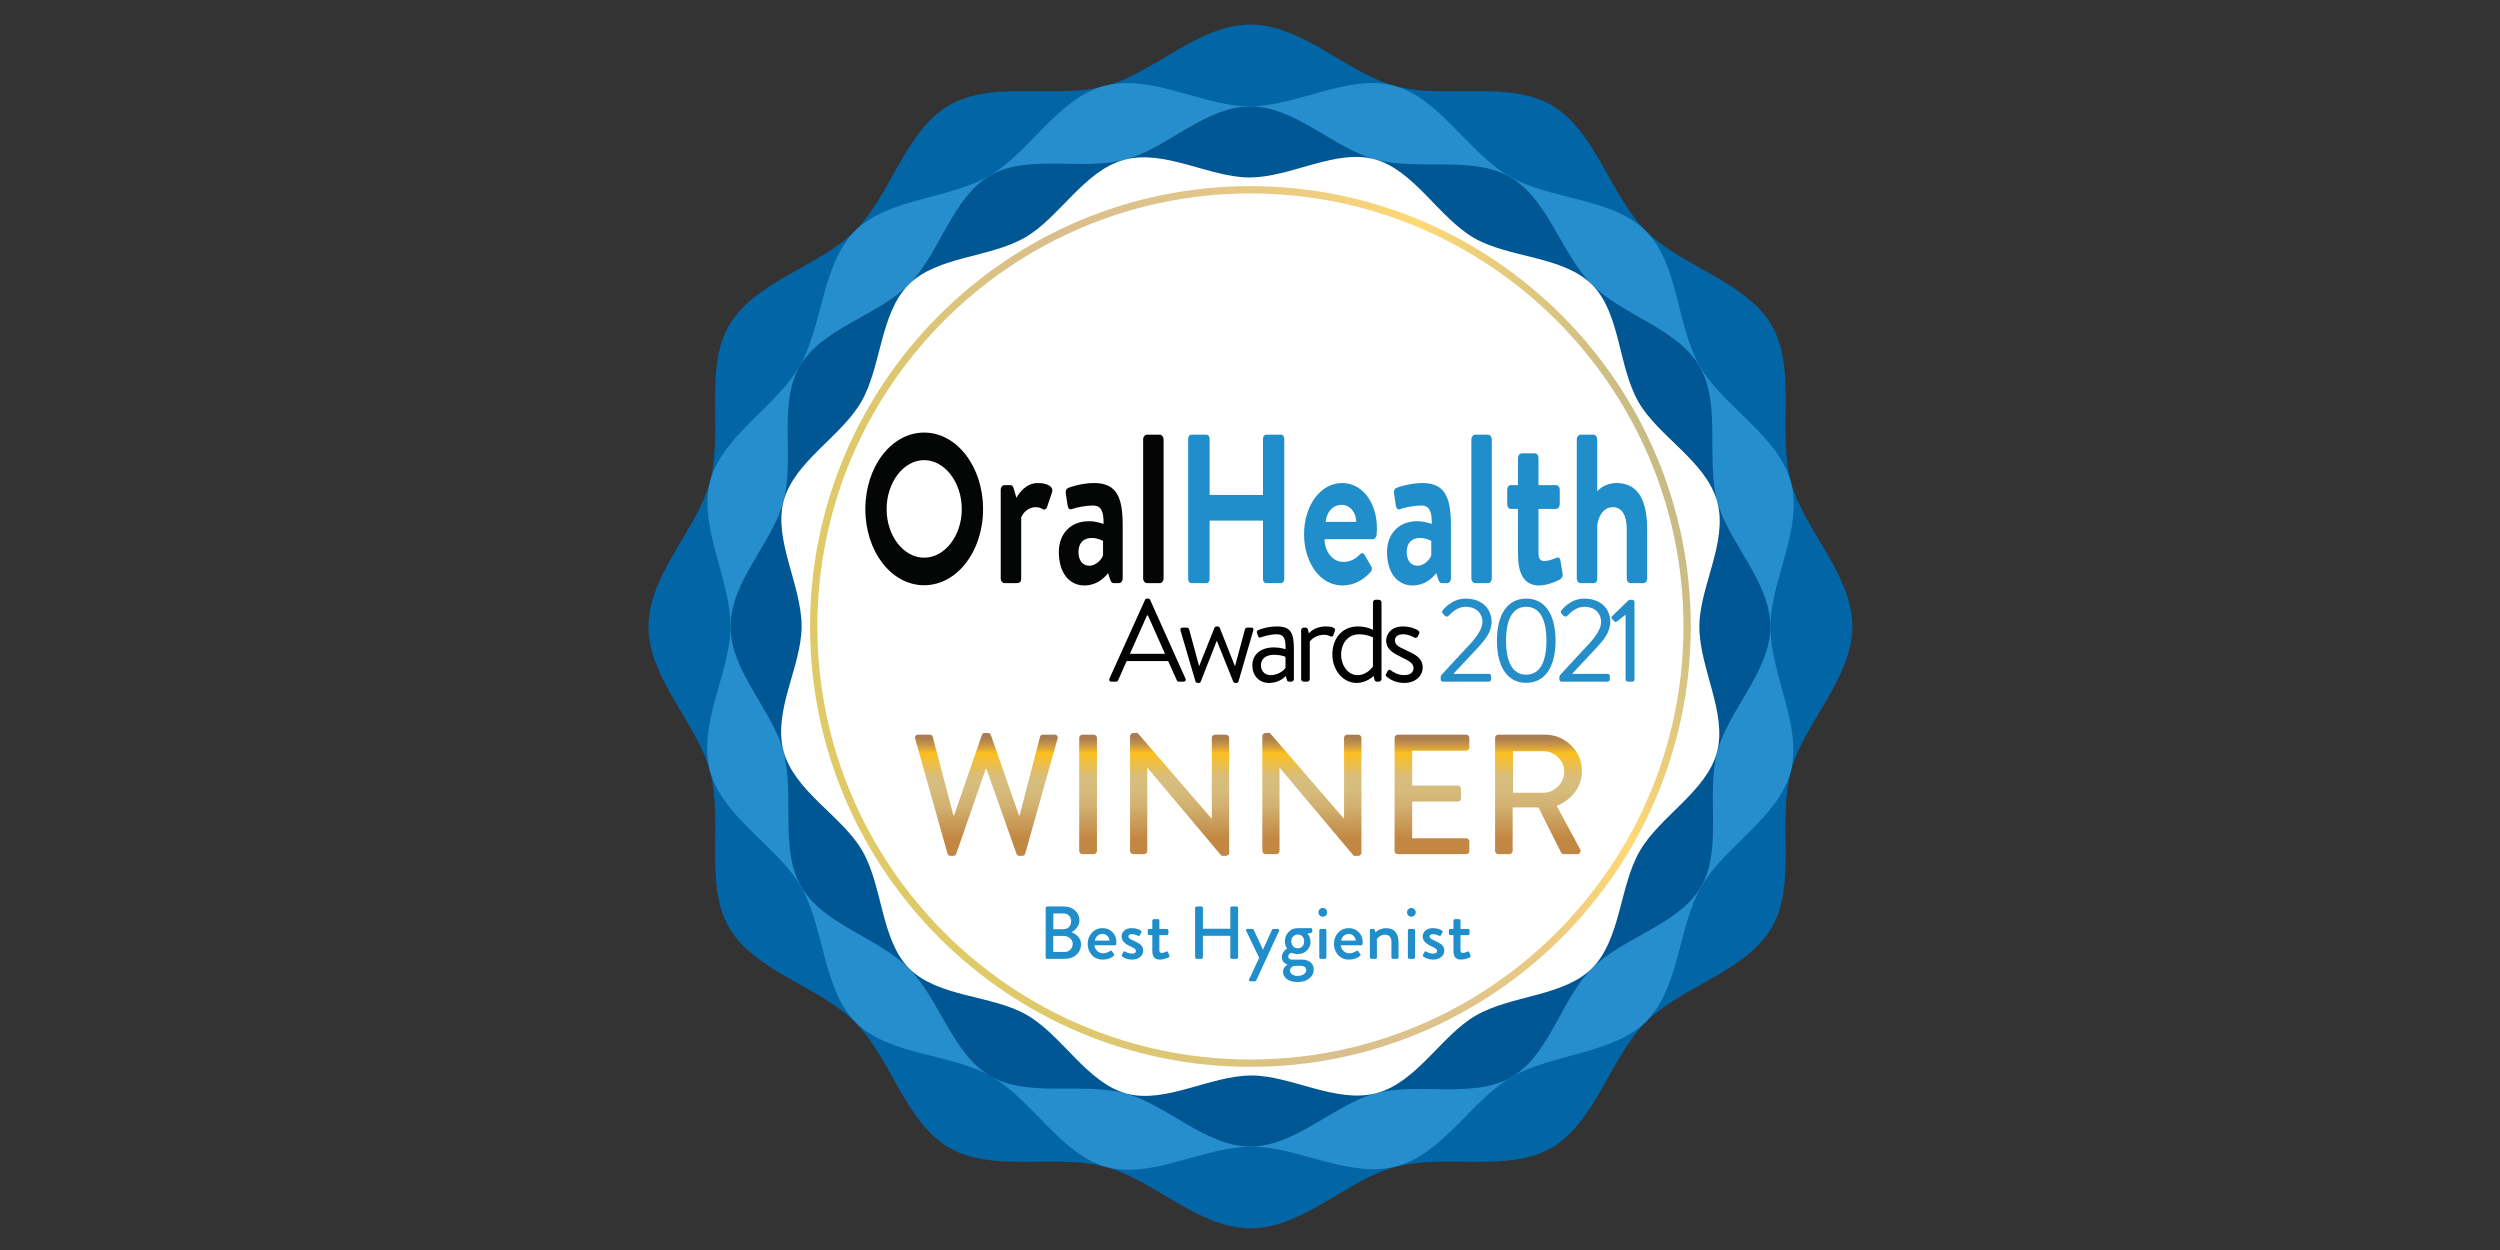 <?xml version="1.0" encoding="utf-8"?>
<!-- Generator: Adobe Illustrator 15.0.0, SVG Export Plug-In . SVG Version: 6.00 Build 0)  -->
<!DOCTYPE svg PUBLIC "-//W3C//DTD SVG 1.1//EN" "http://www.w3.org/Graphics/SVG/1.1/DTD/svg11.dtd">
<svg version="1.1" id="Layer_1" xmlns="http://www.w3.org/2000/svg" xmlns:xlink="http://www.w3.org/1999/xlink" x="0px" y="0px"
	 width="800px" height="400px" viewBox="0 0 800 400" enable-background="new 0 0 800 400" xml:space="preserve">
<rect x="0" y="0" width="800" height="400" fill="#333333" stroke="none"/>
<g>
	<g>
		<g>
			<path id="SVGID_1_" fill="#0265A6" d="M353.785,27.537c-6.714,1.8-14.202,1.719-21.657,1.654
				c-10.181-0.098-20.303-0.201-28.321,4.438c-14.095,8.159-18.797,28.828-30.245,40.272
				c-11.439,11.444-32.114,16.143-40.268,30.246c-8.04,13.897-1.852,34.104-6.104,49.978c-4.095,15.343-19.68,29.707-19.68,46.344
				c0,16.645,15.585,31.005,19.68,46.348c4.254,15.875-1.935,36.085,6.104,49.979c8.154,14.102,28.829,18.808,40.268,30.246
				c11.448,11.441,16.147,32.115,30.245,40.271c8.017,4.641,18.14,4.541,28.313,4.447c7.458-0.07,14.954-0.145,21.668,1.648
				c15.349,4.102,29.712,19.684,46.348,19.684c16.632,0,30.996-15.582,46.351-19.684c6.703-1.794,14.201-1.721,21.658-1.648
				c10.178,0.094,20.297,0.191,28.313-4.447c14.101-8.154,18.797-28.829,30.244-40.271c11.438-11.438,32.106-16.142,40.271-30.24
				c8.041-13.897,1.853-34.107,6.096-49.982c4.1-15.343,19.686-29.703,19.686-46.347c0-16.636-15.586-31.002-19.686-46.345
				c-4.243-15.874,1.94-36.081-6.096-49.978c-8.165-14.1-28.835-18.801-40.271-30.245c-11.447-11.444-16.146-32.114-30.244-40.272
				c-8.027-4.639-18.144-4.536-28.322-4.442c-7.456,0.069-14.946,0.147-21.649-1.65c-15.354-4.1-29.719-19.687-46.351-19.687
				C383.499,7.851,369.133,23.438,353.785,27.537"/>
		</g>
	</g>
</g>
<g>
	<g>
		<g>
			<path id="SVGID_3_" fill="#268ECD" d="M353.399,27.472c-14.927,3.995-24.036,21.434-36.802,28.799
				c-13.215,7.614-32.507,7.09-43.026,17.647c-10.669,10.706-10.206,30.221-17.698,43.239
				c-7.489,13.021-24.736,22.197-28.633,36.815c-3.844,14.412,6.455,31.082,6.498,46.353c0.045,14.77-10.588,31.404-6.557,46.346
				c4.039,14.939,21.646,24.107,29.045,36.908c7.66,13.232,7.018,33.051,17.603,43.604c10.738,10.703,30.425,9.785,43.466,17.314
				c13.042,7.534,22.271,25.043,36.899,28.994c8.338,2.248,17.411-0.311,26.536-2.863c6.66-1.858,13.338-3.721,19.784-3.721
				c14.768,0.006,31.43,10.309,46.35,6.322c14.932-3.991,24.031-21.193,36.807-28.557c13.209-7.619,32.632-7.299,43.146-17.857
				c10.676-10.712,10.082-30.012,17.575-43.029c7.488-13.021,24.736-22.201,28.641-36.816c3.837-14.416-6.468-31.076-6.509-46.354
				c-0.043-14.764,10.593-31.409,6.562-46.349c-4.042-14.936-21.646-24.103-29.05-36.901c-7.66-13.235-6.772-32.872-17.354-43.427
				c-10.742-10.707-30.664-9.969-43.711-17.5c-13.044-7.53-22.271-25.051-36.896-29c-14.422-3.885-31.056,6.597-46.319,6.597
				c-12.42-0.004-26.181-7.464-39.123-7.464C358.187,26.57,355.769,26.835,353.399,27.472"/>
		</g>
	</g>
</g>
<g>
	<g>
		<g>
			<path id="SVGID_5_" fill="#015794" d="M360.077,51.063c-5.818,1.558-12.317,1.45-18.782,1.347
				c-8.77-0.135-17.491-0.281-24.401,3.717c-12.179,7.051-16.234,25.113-26.125,34.999c-9.886,9.886-27.851,13.942-34.901,26.125
				c-6.944,12.006-1.493,29.469-5.156,43.188c-3.544,13.247-16.94,25.665-16.94,40.033c0,14.37,13.398,26.786,16.94,40.041
				c3.663,13.717-1.304,31.18,5.647,43.183c7.045,12.188,24.524,16.239,34.41,26.129c9.891,9.889,14.031,27.522,26.215,34.565
				c6.941,4.022,15.688,4.01,24.489,3.981c6.4-0.015,12.827-0.027,18.604,1.512c13.261,3.546,25.669,17.009,40.039,17.009
				c14.381,0,26.787-13.464,40.045-17.009c5.813-1.553,12.347-1.461,18.854-1.375c8.848,0.123,17.652,0.24,24.571-3.76
				c12.176-7.045,15.998-25.041,25.887-34.926c9.883-9.887,27.84-13.943,34.891-26.129c6.943-12.003,1.51-29.468,5.173-43.186
				c3.54-13.25,16.959-25.668,16.959-40.041c0-14.368-13.419-26.785-16.959-40.033c-3.663-13.718,1.297-31.134-5.651-43.139
				c-7.046-12.18-24.526-16.288-34.41-26.172c-9.891-9.886-14.082-27.423-26.26-34.472c-12.008-6.952-29.336-1.925-43.054-5.59
				c-13.258-3.549-25.664-17.006-40.045-17.006C385.746,34.055,373.338,47.513,360.077,51.063"/>
		</g>
	</g>
</g>
<path fill="#FFFFFF" d="M250.736,240.357c-3.488-12.898,5.813-27.266,5.777-40.008c-0.043-13.191-9.07-27.581-5.75-40.016
	c3.365-12.625,18.389-20.548,24.856-31.787c6.464-11.242,5.966-28.242,15.173-37.487c9.083-9.114,25.837-8.496,37.241-15.074
	c11.028-6.355,18.889-21.411,31.773-24.857c12.883-3.448,27.271,5.659,40.015,5.663c13.181,0,27.543-9.195,39.989-5.836
	c12.63,3.408,20.601,18.68,31.854,25.181c11.261,6.502,28.511,5.705,37.771,14.95c9.146,9.112,8.332,26.219,14.943,37.652
	c6.391,11.042,21.661,18.959,25.146,31.854c3.482,12.899-5.77,27.265-5.729,40.009c0.038,13.186,8.955,27.637,5.638,40.074
	c-3.36,12.623-18.281,20.484-24.744,31.73c-6.471,11.236-6.012,28.168-15.225,37.413c-9.08,9.113-25.791,8.567-37.194,15.149
	c-11.023,6.354-18.892,21.39-31.769,24.834c-12.89,3.441-27.278-5.637-40.017-5.643c-13.188,0-27.542,9.146-39.987,5.791
	c-12.632-3.406-20.602-18.635-31.861-25.138c-11.256-6.497-28.373-5.604-37.643-14.853c-9.14-9.111-8.459-26.315-15.075-37.746
	C269.535,261.162,254.218,253.254,250.736,240.357"/>
<g>
	<path fill="#040505" d="M295.72,138.421c10.479,0,18.861,10.924,18.861,24.498c0,13.569-8.384,24.359-18.861,24.359
		c-10.479,0-18.813-10.79-18.813-24.359C276.907,149.345,285.24,138.421,295.72,138.421z M295.72,178.458
		c6.602,0,12.049-6.99,12.049-15.54c0-8.551-5.447-15.676-12.049-15.676c-6.603,0-12.002,7.125-12.002,15.676
		C283.718,171.465,289.117,178.458,295.72,178.458z"/>
	<path fill="#040505" d="M320.231,156.743c0-0.884,0.574-1.495,1.152-1.495h1.938c0.578,0,0.837,0.342,1.047,1.02l0.892,3.053
		c0.838-1.56,3.09-4.75,6.813-4.75c2.879,0,5.238,1.021,4.556,3.055l-1.572,4.616c-0.26,0.743-0.837,1.018-1.413,0.678
		c-0.574-0.341-1.152-0.613-2.252-0.613c-2.62,0-4.191,2.174-4.612,3.259v19.542c0,1.151-0.576,1.493-1.362,1.493h-4.033
		c-0.578,0-1.153-0.679-1.153-1.493L320.231,156.743L320.231,156.743z"/>
	<path fill="#040505" d="M348.467,166.786c2.464,0,4.663,0.881,4.663,0.881c0.105-4.005-0.786-5.902-3.354-5.902
		c-2.199,0-5.399,0.611-6.813,1.154c-0.786,0.339-1.256-0.41-1.361-1.357l-0.526-3.529c-0.208-1.154,0.263-1.699,0.786-1.903
		c0.525-0.271,4.35-1.561,8.28-1.561c7.546,0,9.116,5.091,9.116,13.639v16.899c0,0.814-0.524,1.493-1.151,1.493h-1.783
		c-0.418,0-0.732-0.203-1.048-1.085l-0.682-2.104c-1.413,1.764-3.825,3.938-7.598,3.938c-4.821,0-8.173-4.004-8.173-10.721
		C338.825,171.063,342.336,166.786,348.467,166.786z M348.622,181.035c2.148,0,4.036-2.172,4.349-3.325v-4.615
		c0,0-1.623-0.95-3.563-0.95c-2.776,0-4.295,1.699-4.295,4.48C345.112,179.271,346.372,181.035,348.622,181.035z"/>
	<path fill="#040505" d="M365.804,140.592c0-0.745,0.575-1.493,1.152-1.493h4.244c0.575,0,1.15,0.747,1.15,1.493v44.514
		c0,0.814-0.575,1.493-1.15,1.493h-4.244c-0.577,0-1.152-0.678-1.152-1.493V140.592z"/>
	<path fill="#208ECA" d="M380.209,140.389c0-0.678,0.47-1.29,0.994-1.29h4.875c0.576,0,0.997,0.611,0.997,1.29v17.984h17.082
		v-17.984c0-0.678,0.42-1.29,0.996-1.29h4.818c0.525,0,0.996,0.611,0.996,1.29v44.921c0,0.679-0.471,1.289-0.996,1.289h-4.82
		c-0.576,0-0.996-0.61-0.996-1.289v-18.728h-17.083v18.728c0,0.679-0.422,1.289-0.996,1.289h-4.875c-0.524,0-0.994-0.61-0.994-1.289
		v-44.921H380.209z"/>
	<path fill="#208ECA" d="M429.508,154.57c6.288,0,11.107,6.04,11.107,14.522c0,0.476-0.049,1.561-0.104,2.036
		c-0.051,0.814-0.631,1.423-1.152,1.423h-15.511c0.052,3.869,2.515,7.26,6.026,7.26c2.408,0,4.084-1.152,5.188-2.306
		c0.576-0.612,1.204-0.678,1.572,0l2.042,3.529c0.423,0.612,0.474,1.356-0.104,2.034c-2.096,2.308-5.082,4.277-9.012,4.277
		c-7.232,0-12.264-7.465-12.264-16.422C417.297,162.103,422.326,154.57,429.508,154.57z M434.013,166.987
		c-0.104-3.054-1.993-5.426-4.663-5.426c-2.936,0-4.822,2.304-5.136,5.426H434.013z"/>
	<path fill="#208ECA" d="M453.496,166.786c2.467,0,4.664,0.881,4.664,0.881c0.104-4.005-0.785-5.902-3.354-5.902
		c-2.199,0-5.4,0.611-6.813,1.154c-0.786,0.339-1.258-0.41-1.361-1.357l-0.527-3.529c-0.207-1.154,0.264-1.699,0.789-1.903
		c0.523-0.271,4.348-1.561,8.275-1.561c7.55,0,9.119,5.091,9.119,13.639v16.899c0,0.814-0.527,1.493-1.153,1.493h-1.782
		c-0.421,0-0.732-0.203-1.048-1.085l-0.681-2.104c-1.415,1.764-3.827,3.938-7.6,3.938c-4.822,0-8.175-4.004-8.175-10.721
		C443.855,171.063,447.367,166.786,453.496,166.786z M453.656,181.035c2.146,0,4.037-2.172,4.35-3.325v-4.615
		c0,0-1.626-0.95-3.563-0.95c-2.778,0-4.302,1.699-4.302,4.48C450.143,179.271,451.404,181.035,453.656,181.035z"/>
	<path fill="#208ECA" d="M470.838,140.592c0-0.745,0.574-1.493,1.152-1.493h4.24c0.577,0,1.152,0.747,1.152,1.493v44.514
		c0,0.814-0.575,1.493-1.152,1.493h-4.24c-0.578,0-1.152-0.678-1.152-1.493V140.592z"/>
	<path fill="#208ECA" d="M485.764,162.851h-2.355c-0.629,0-1.104-0.746-1.104-1.494v-4.613c0-0.884,0.477-1.495,1.104-1.495h2.355
		v-8.685c0-0.814,0.576-1.492,1.154-1.492h4.297c0.628,0,1.1,0.678,1.1,1.492v8.685h5.66c0.631,0,1.151,0.611,1.151,1.495v4.613
		c0,0.746-0.522,1.494-1.151,1.494h-5.66v14.114c0,2.103,0.785,2.58,1.991,2.58c1.054,0,3.04-0.746,3.669-1.02
		c0.682-0.339,1.256,0.068,1.361,0.817l0.681,4.14c0.158,0.813-0.104,1.422-0.681,1.832c-0.836,0.61-4.295,2.035-6.813,2.035
		c-5.398,0-6.762-4.683-6.762-10.11L485.764,162.851L485.764,162.851z"/>
	<path fill="#208ECA" d="M504.569,140.592c0-0.745,0.575-1.493,1.153-1.493h4.244c0.628,0,1.149,0.747,1.149,1.493v16.625
		c1.209-1.359,3.301-2.649,6.184-2.649c7.704,0,9.799,6.922,9.799,14.792v15.744c0,0.814-0.572,1.493-1.147,1.493h-4.244
		c-0.631,0-1.154-0.679-1.154-1.493v-15.807c0-4.342-1.519-6.991-4.401-6.991c-2.827,0-4.403,2.307-5.029,5.498v17.304
		c0,0.882-0.313,1.493-1.256,1.493h-4.142c-0.577,0-1.152-0.679-1.152-1.493L504.569,140.592L504.569,140.592z"/>
</g>
<g>
	<path fill="#010101" d="M355.017,217.166l11.384-25.201c0.111-0.225,0.299-0.412,0.637-0.412h0.375
		c0.337,0,0.522,0.188,0.636,0.412l11.308,25.201c0.225,0.484-0.075,0.973-0.636,0.973h-1.498c-0.337,0-0.563-0.225-0.637-0.411
		l-2.77-6.177h-13.294l-2.732,6.177c-0.074,0.188-0.299,0.411-0.636,0.411h-1.497C355.092,218.137,354.793,217.65,355.017,217.166z
		 M372.802,209.224c-1.835-4.08-3.632-8.197-5.466-12.28h-0.299l-5.467,12.28H372.802z"/>
	<path fill="#010101" d="M389.344,205.106l-5.093,12.987c-0.074,0.229-0.3,0.451-0.71,0.451h-0.226
		c-0.411,0-0.638-0.188-0.748-0.451l-4.794-16.285c-0.149-0.563,0-0.973,0.674-0.973h1.271c0.413,0,0.712,0.187,0.786,0.485
		l3.186,11.757h0.073l4.868-12.205c0.075-0.226,0.337-0.414,0.748-0.414h0.227c0.336,0,0.636,0.188,0.711,0.414l4.831,12.242h0.073
		l3.186-11.793c0.074-0.3,0.373-0.486,0.711-0.486h1.311c0.6,0,0.785,0.41,0.6,0.973l-4.719,16.285
		c-0.075,0.265-0.375,0.451-0.711,0.451h-0.227c-0.372,0-0.636-0.225-0.747-0.451l-5.206-12.987H389.344z"/>
	<path fill="#010101" d="M407.681,207.168c1.839,0,3.709,0.561,3.709,0.561c0.036-3.184-0.375-4.754-2.847-4.754
		c-2.358,0-4.342,0.746-5.131,1.01c-0.448,0.188-0.672-0.037-0.822-0.449l-0.375-1.013c-0.148-0.521,0.111-0.747,0.525-0.935
		c0.856-0.375,3.105-1.125,5.953-1.125c4.418,0,5.354,2.175,5.354,7.265v9.588c0,0.447-0.376,0.822-0.825,0.822h-0.71
		c-0.449,0-0.6-0.263-0.713-0.636l-0.336-1.16c-0.896,0.896-2.696,2.205-5.354,2.205c-3.035,0-5.354-2.172-5.354-5.651
		C400.755,209.599,403.225,207.168,407.681,207.168z M406.597,216.041c2.136,0,4.005-1.199,4.757-2.32v-3.521
		c-0.563-0.298-1.951-0.673-3.673-0.673c-2.396,0-4.19,1.16-4.19,3.37C403.488,214.653,404.688,216.041,406.597,216.041z"/>
	<path fill="#010101" d="M416.361,201.662c0-0.412,0.375-0.824,0.824-0.824h0.6c0.336,0,0.635,0.188,0.75,0.6l0.297,1.234
		c0,0,1.723-2.209,5.316-2.209c1.313,0,3.444,0.188,3.031,1.387l-0.484,1.348c-0.188,0.563-0.601,0.6-1.017,0.411
		c-0.411-0.188-1.046-0.485-1.869-0.485c-3.329,0-4.679,2.209-4.679,2.209v11.979c0,0.449-0.41,0.822-0.824,0.822h-1.121
		c-0.449,0-0.824-0.373-0.824-0.822V201.662L416.361,201.662z"/>
	<path fill="#010101" d="M434.554,200.461c2.851,0,4.795,1.084,4.795,1.084v-8.797c0-0.413,0.372-0.824,0.825-0.824h1.048
		c0.45,0,0.861,0.411,0.861,0.824v24.563c0,0.447-0.411,0.82-0.861,0.82h-0.674c-0.374,0-0.599-0.299-0.749-0.713l-0.225-1.121
		c0,0-2.207,2.246-5.467,2.246c-4.383,0-7.752-4.158-7.752-9.102C426.357,204.395,429.355,200.461,434.554,200.461z
		 M434.443,216.041c3.106,0,4.904-2.772,4.904-2.772v-9.321c0,0-2.021-0.973-4.42-0.973c-3.706,0-5.768,3.07-5.768,6.514
		C429.166,212.855,431.3,216.041,434.443,216.041z"/>
	<path fill="#010101" d="M443.648,216.451c-0.188-0.188-0.265-0.449-0.111-0.748l0.521-0.975c0.228-0.411,0.523-0.563,1.015-0.225
		c0.599,0.447,2.095,1.533,4.306,1.533c1.76,0,2.957-0.824,2.957-2.172c0-1.646-1.347-2.318-3.854-3.557
		c-2.285-1.124-4.906-2.361-4.906-5.318c0-1.801,1.349-4.531,5.354-4.531c2.245,0,4.121,0.75,4.942,1.349
		c0.375,0.3,0.449,0.675,0.188,1.164l-0.374,0.708c-0.261,0.488-0.825,0.525-1.196,0.302c-0.748-0.45-1.951-1.01-3.56-1.01
		c-1.909,0-2.545,1.083-2.545,1.907c0,1.533,1.197,2.096,3.296,3.07c2.995,1.387,5.579,2.51,5.579,5.652
		c0,2.736-2.356,4.941-5.879,4.941C446.492,218.549,444.546,217.273,443.648,216.451z"/>
	<path fill="#258DC8" d="M465.134,215.629h11.271c0.412,0,0.75,0.334,0.75,0.748v1.012c0,0.412-0.338,0.746-0.75,0.746h-14.642
		c-0.448,0-0.749-0.334-0.749-0.746v-0.523c0-0.412,0-0.6,0.486-1.125c2.994-3.217,5.953-6.516,8.986-9.697
		c2.623-2.885,3.893-5.166,3.893-7c0-2.209-1.42-4.869-5.428-4.869c-2.356,0-4.271,1.647-5.469,2.922
		c-0.298,0.299-0.711,0.299-1.048,0l-0.749-0.749c-0.225-0.262-0.3-0.711-0.035-1.011c0,0,2.731-3.783,7.301-3.783
		c5.543,0,8.349,3.484,8.349,7.416c0,3.408-2.17,5.916-4.829,8.762l-7.338,7.825L465.134,215.629L465.134,215.629z"/>
	<path fill="#258DC8" d="M479.018,205.033c0-8.465,3.408-13.483,9.359-13.483c5.992,0,9.4,5.018,9.4,13.483
		c0,8.426-3.408,13.479-9.4,13.479C482.424,218.512,479.018,213.459,479.018,205.033z M494.855,205.033
		c0-7.005-2.207-10.86-6.479-10.86c-4.232,0-6.438,3.854-6.438,10.86c0,7.036,2.204,10.858,6.438,10.858
		C492.646,215.889,494.855,212.069,494.855,205.033z"/>
	<path fill="#258DC8" d="M503.121,215.629h11.271c0.41,0,0.746,0.334,0.746,0.748v1.012c0,0.412-0.336,0.746-0.746,0.746H499.75
		c-0.45,0-0.749-0.334-0.749-0.746v-0.523c0-0.412,0-0.6,0.486-1.125c2.993-3.217,5.952-6.516,8.982-9.697
		c2.623-2.885,3.896-5.166,3.896-7c0-2.209-1.424-4.869-5.432-4.869c-2.356,0-4.269,1.647-5.465,2.922
		c-0.302,0.299-0.713,0.299-1.051,0l-0.747-0.749c-0.226-0.262-0.299-0.711-0.039-1.011c0,0,2.732-3.783,7.302-3.783
		c5.541,0,8.351,3.484,8.351,7.416c0,3.408-2.172,5.916-4.826,8.762l-7.341,7.825L503.121,215.629L503.121,215.629z"/>
	<path fill="#258DC8" d="M520.151,196.717l-2.73,2.136c-0.299,0.225-0.599,0.262-0.861-0.038l-0.747-0.823
		c-0.266-0.3-0.112-0.637,0.073-0.823l5.131-4.981c0.188-0.187,0.374-0.262,0.638-0.262h0.674c0.374,0,0.71,0.337,0.71,0.711v24.749
		c0,0.412-0.336,0.75-0.71,0.75h-1.388c-0.408,0-0.745-0.338-0.745-0.75v-20.667h-0.041L520.151,196.717L520.151,196.717z"/>
</g>
<linearGradient id="SVGID_2_" gradientUnits="userSpaceOnUse" x1="285.138" y1="-283.303" x2="554.195" y2="-190.849" gradientTransform="matrix(1 0 0 -1 0.12 -43.355)">
	<stop  offset="0" style="stop-color:#DFCA67"/>
	<stop  offset="0.1" style="stop-color:#DEC86C"/>
	<stop  offset="0.238" style="stop-color:#DCC47C"/>
	<stop  offset="0.358" style="stop-color:#DABF8E"/>
	<stop  offset="0.478" style="stop-color:#DDC28B"/>
	<stop  offset="0.605" style="stop-color:#E9C984"/>
	<stop  offset="0.735" style="stop-color:#FBD677"/>
	<stop  offset="0.751" style="stop-color:#FFD975"/>
	<stop  offset="0.994" style="stop-color:#B0AD8D"/>
</linearGradient>
<path fill="url(#SVGID_2_)" d="M400.13,341.389c-77.701,0-140.913-63.213-140.913-140.915c0-77.701,63.212-140.913,140.913-140.913
	c77.705,0,140.92,63.212,140.92,140.913C541.05,278.176,477.835,341.389,400.13,341.389z M400.13,61.898
	c-76.41,0-138.574,62.164-138.574,138.574S323.72,339.047,400.13,339.047c76.412,0,138.581-62.164,138.581-138.574
	S476.542,61.898,400.13,61.898z"/>
<g>
	<g>
		<path fill="#208ECA" d="M334.619,306.377v-15.854c0-0.128,0.044-0.237,0.131-0.325c0.085-0.087,0.193-0.13,0.322-0.13h5.363
			c1.438,0,2.628,0.423,3.567,1.269c0.944,0.847,1.413,1.9,1.413,3.162c0,0.846-0.246,1.596-0.741,2.248
			c-0.496,0.654-1.078,1.174-1.75,1.559c0.814,0.339,1.517,0.824,2.108,1.463c0.592,0.641,0.887,1.451,0.887,2.443
			c0,1.338-0.492,2.443-1.475,3.313c-0.98,0.873-2.23,1.307-3.746,1.307h-5.629c-0.129,0-0.236-0.045-0.323-0.131
			C334.661,306.609,334.619,306.506,334.619,306.377z M337.035,304.629h3.64c0.734,0,1.352-0.252,1.847-0.754
			c0.492-0.504,0.74-1.121,0.74-1.855c0-0.717-0.292-1.314-0.875-1.796c-0.583-0.479-1.271-0.718-2.069-0.718h-3.283V304.629
			L337.035,304.629z M337.061,297.344h3.232c0.751,0,1.35-0.241,1.797-0.729c0.447-0.486,0.671-1.099,0.671-1.83
			c0-0.736-0.225-1.33-0.671-1.785c-0.447-0.457-1.045-0.686-1.797-0.686h-3.232V297.344z"/>
		<path fill="#208ECA" d="M348.053,302.041c0-1.39,0.448-2.576,1.341-3.56c0.895-0.979,2.046-1.474,3.448-1.474
			c1.244,0,2.291,0.423,3.137,1.261c0.845,0.839,1.269,1.897,1.269,3.173c0,0.206-0.016,0.424-0.049,0.646
			c-0.033,0.271-0.174,0.406-0.434,0.406h-6.512c0.032,0.672,0.31,1.266,0.837,1.785c0.529,0.52,1.167,0.776,1.916,0.776
			c0.703,0,1.413-0.229,2.131-0.694c0.303-0.174,0.52-0.183,0.646-0.021l0.671,0.91c0.191,0.226,0.175,0.434-0.049,0.623
			c-0.927,0.797-2.107,1.197-3.544,1.197c-1.42,0-2.578-0.486-3.472-1.462C348.501,304.637,348.053,303.445,348.053,302.041z
			 M350.376,300.987h4.646c-0.031-0.575-0.264-1.071-0.693-1.495c-0.432-0.427-0.934-0.637-1.509-0.637
			c-0.639,0-1.186,0.204-1.64,0.611C350.722,299.871,350.456,300.379,350.376,300.987z"/>
		<path fill="#208ECA" d="M359.115,306.09c-0.191-0.131-0.238-0.297-0.143-0.506l0.502-0.936c0.129-0.24,0.328-0.279,0.6-0.117
			c0.703,0.414,1.445,0.62,2.227,0.62c0.782,0,1.172-0.271,1.172-0.813c0-0.301-0.132-0.559-0.395-0.769
			c-0.263-0.204-0.748-0.47-1.449-0.79c-1.819-0.797-2.729-1.846-2.729-3.137c0-0.688,0.278-1.296,0.837-1.829
			c0.56-0.537,1.371-0.806,2.441-0.806c1.118,0,2.061,0.246,2.826,0.74c0.288,0.191,0.352,0.424,0.192,0.696l-0.434,0.815
			c-0.143,0.252-0.351,0.313-0.621,0.188c-0.703-0.336-1.356-0.503-1.964-0.503c-0.717,0-1.076,0.24-1.076,0.722
			c0,0.287,0.115,0.512,0.347,0.681c0.23,0.167,0.627,0.375,1.184,0.612c1.071,0.461,1.869,0.926,2.396,1.389
			c0.526,0.462,0.791,1.102,0.791,1.915c0,0.767-0.333,1.425-0.994,1.976c-0.663,0.551-1.515,0.829-2.551,0.829
			C360.986,307.07,359.93,306.742,359.115,306.09z"/>
		<path fill="#208ECA" d="M368.742,304.221v-4.979h-1.006c-0.128,0-0.235-0.047-0.322-0.134c-0.089-0.088-0.131-0.196-0.131-0.325
			v-1.072c0-0.305,0.15-0.457,0.453-0.457h1.006v-2.66c0-0.107,0.044-0.213,0.132-0.311c0.085-0.096,0.194-0.146,0.322-0.146
			l1.363-0.02c0.113,0,0.211,0.045,0.3,0.131c0.089,0.09,0.134,0.197,0.134,0.323v2.685h2.441c0.306,0,0.457,0.15,0.457,0.451v1.078
			c0,0.129-0.044,0.233-0.134,0.32c-0.089,0.092-0.193,0.135-0.323,0.135h-2.441v4.74c0,0.385,0.063,0.641,0.191,0.768
			c0.13,0.131,0.321,0.191,0.575,0.191c0.398,0,0.884-0.145,1.462-0.432c0.254-0.109,0.44-0.039,0.55,0.218l0.431,1.05
			c0.11,0.258,0.04,0.448-0.215,0.576c-0.209,0.129-0.604,0.277-1.188,0.451c-0.584,0.18-1.12,0.266-1.616,0.266
			c-0.893,0-1.522-0.24-1.893-0.729C368.927,305.854,368.742,305.145,368.742,304.221z"/>
		<path fill="#208ECA" d="M382.441,306.377v-15.854c0-0.114,0.045-0.215,0.131-0.313c0.09-0.096,0.194-0.144,0.322-0.144h1.581
			c0.129,0,0.236,0.043,0.323,0.13c0.087,0.088,0.131,0.197,0.131,0.325v6.681h8.767v-6.681c0-0.128,0.045-0.237,0.131-0.325
			c0.086-0.087,0.193-0.13,0.322-0.13h1.582c0.128,0,0.235,0.048,0.321,0.144c0.089,0.099,0.131,0.197,0.131,0.313v15.854
			c0,0.109-0.045,0.215-0.131,0.313c-0.086,0.096-0.193,0.145-0.321,0.145h-1.582c-0.129,0-0.236-0.045-0.322-0.131
			s-0.131-0.195-0.131-0.324v-6.922h-8.767v6.922c0,0.129-0.044,0.238-0.131,0.324s-0.194,0.131-0.323,0.131h-1.581
			c-0.128,0-0.235-0.049-0.322-0.145C382.486,306.592,382.441,306.486,382.441,306.377z"/>
		<path fill="#208ECA" d="M402.941,306.496l-4.168-8.621c-0.078-0.16-0.076-0.306,0.012-0.436c0.089-0.123,0.222-0.189,0.396-0.189
			h1.58c0.19,0,0.328,0.09,0.407,0.265l2.969,6.368h0.025l2.877-6.368c0.076-0.179,0.244-0.265,0.502-0.265h1.361
			c0.19,0,0.33,0.063,0.405,0.189c0.082,0.13,0.082,0.273,0,0.436l-7.325,15.854c-0.099,0.191-0.232,0.288-0.408,0.288h-1.438
			c-0.175,0-0.309-0.067-0.396-0.206c-0.088-0.137-0.092-0.283-0.01-0.439L402.941,306.496z"/>
		<path fill="#208ECA" d="M410.195,306.256c0-0.35,0.061-0.684,0.179-0.992c0.122-0.313,0.266-0.566,0.435-0.77
			c0.17-0.203,0.334-0.375,0.492-0.523c0.159-0.153,0.294-0.271,0.408-0.35l0.191-0.096c-0.498-0.59-0.744-1.363-0.744-2.322
			c0-1.148,0.388-2.138,1.164-2.957c0.771-0.824,1.76-1.232,2.957-1.232h4.19c0.301,0,0.455,0.154,0.455,0.455v0.599
			c0,0.242-0.092,0.377-0.265,0.407l-1.317,0.355c0.08,0.063,0.177,0.153,0.288,0.266c0.113,0.113,0.265,0.393,0.457,0.838
			c0.191,0.445,0.288,0.936,0.288,1.462c0,1.054-0.38,1.968-1.138,2.743c-0.761,0.771-1.736,1.16-2.936,1.16
			c-0.352,0-0.686-0.03-1.005-0.096c-0.319-0.063-0.571-0.127-0.754-0.191c-0.183-0.063-0.292-0.096-0.322-0.096
			c-0.146,0-0.345,0.112-0.601,0.334c-0.254,0.226-0.383,0.504-0.383,0.84c0,0.285,0.104,0.521,0.313,0.703
			c0.205,0.184,0.484,0.277,0.838,0.277h3.256c1.084,0,1.984,0.284,2.693,0.85c0.712,0.565,1.068,1.354,1.068,2.359
			c0,1.102-0.47,2.036-1.403,2.813c-0.933,0.773-2.165,1.162-3.7,1.162c-1.564,0-2.745-0.328-3.544-0.98
			c-0.797-0.652-1.198-1.422-1.198-2.299c0-0.945,0.471-1.695,1.414-2.252v-0.073c-0.398-0.108-0.795-0.36-1.186-0.754
			C410.391,307.506,410.195,306.957,410.195,306.256z M412.783,310.59c0,0.492,0.23,0.898,0.692,1.222
			c0.466,0.317,1.064,0.479,1.8,0.479c0.75,0,1.391-0.176,1.926-0.527c0.535-0.35,0.804-0.805,0.804-1.361
			c0-0.178-0.036-0.355-0.104-0.539c-0.074-0.184-0.254-0.365-0.537-0.548c-0.289-0.185-0.672-0.278-1.152-0.278
			c-0.939,0-1.645,0.019-2.104,0.049C413.222,309.369,412.783,309.873,412.783,310.59z M415.322,303.453
			c0.59,0,1.072-0.203,1.447-0.609c0.375-0.405,0.563-0.938,0.563-1.592c0-0.656-0.188-1.188-0.563-1.597
			c-0.375-0.405-0.857-0.608-1.447-0.608c-0.606,0-1.112,0.209-1.51,0.623c-0.396,0.416-0.6,0.94-0.6,1.582
			c0,0.637,0.197,1.164,0.6,1.58C414.21,303.244,414.713,303.453,415.322,303.453z"/>
		<path fill="#208ECA" d="M423.273,293.346c-0.386,0-0.707-0.135-0.973-0.406c-0.262-0.27-0.395-0.598-0.395-0.98
			c0-0.397,0.133-0.734,0.395-1.006c0.266-0.271,0.587-0.406,0.973-0.406c0.396,0,0.734,0.136,1.006,0.406
			c0.271,0.271,0.406,0.606,0.406,1.006c0,0.383-0.137,0.713-0.406,0.98C424.009,293.213,423.67,293.346,423.273,293.346z
			 M422.172,306.377v-8.672c0-0.111,0.043-0.215,0.13-0.312s0.194-0.144,0.322-0.144h1.366c0.108,0,0.215,0.047,0.311,0.144
			s0.145,0.196,0.145,0.312v8.672c0,0.109-0.049,0.215-0.145,0.313c-0.096,0.096-0.2,0.145-0.311,0.145h-1.366
			c-0.128,0-0.235-0.049-0.322-0.145C422.215,306.592,422.172,306.486,422.172,306.377z"/>
		<path fill="#208ECA" d="M426.863,302.041c0-1.39,0.447-2.576,1.34-3.56c0.895-0.979,2.047-1.474,3.449-1.474
			c1.242,0,2.289,0.423,3.137,1.261c0.845,0.839,1.269,1.897,1.269,3.173c0,0.206-0.017,0.424-0.052,0.646
			c-0.032,0.271-0.173,0.406-0.432,0.406h-6.515c0.032,0.672,0.313,1.266,0.839,1.785c0.527,0.52,1.168,0.776,1.918,0.776
			c0.699,0,1.41-0.229,2.129-0.694c0.303-0.174,0.521-0.183,0.646-0.021l0.672,0.91c0.192,0.226,0.179,0.434-0.048,0.623
			c-0.928,0.797-2.107,1.197-3.545,1.197c-1.421,0-2.577-0.486-3.473-1.462C427.313,304.637,426.863,303.445,426.863,302.041z
			 M429.185,300.987h4.646c-0.031-0.575-0.265-1.071-0.694-1.495c-0.429-0.427-0.932-0.637-1.507-0.637
			c-0.64,0-1.188,0.204-1.642,0.611C429.535,299.871,429.267,300.379,429.185,300.987z"/>
		<path fill="#208ECA" d="M438.359,306.377v-8.672c0-0.111,0.043-0.215,0.131-0.312c0.086-0.097,0.192-0.144,0.322-0.144h0.693
			c0.21,0,0.337,0.098,0.383,0.289l0.289,0.813c0.113-0.128,0.282-0.278,0.516-0.451c0.23-0.178,0.619-0.37,1.16-0.575
			c0.545-0.205,1.104-0.313,1.68-0.313c1.371,0,2.384,0.419,3.027,1.259c0.646,0.837,0.973,1.938,0.973,3.292v4.813
			c0,0.115-0.049,0.215-0.146,0.313c-0.097,0.096-0.201,0.146-0.313,0.146h-1.364c-0.128,0-0.235-0.047-0.322-0.133
			c-0.087-0.088-0.13-0.191-0.13-0.32v-4.912c0-0.768-0.18-1.354-0.527-1.758c-0.35-0.406-0.839-0.611-1.463-0.611
			c-0.654,0-1.234,0.178-1.748,0.525c-0.511,0.352-0.813,0.656-0.91,0.912v5.844c0,0.303-0.186,0.453-0.553,0.453h-1.244
			c-0.13,0-0.236-0.051-0.322-0.146C438.402,306.592,438.359,306.486,438.359,306.377z"/>
		<path fill="#208ECA" d="M451.626,293.346c-0.386,0-0.706-0.135-0.972-0.406c-0.267-0.27-0.396-0.598-0.396-0.98
			c0-0.397,0.13-0.734,0.396-1.006c0.266-0.271,0.586-0.406,0.972-0.406c0.396,0,0.731,0.136,1.004,0.406s0.41,0.606,0.41,1.006
			c0,0.383-0.138,0.713-0.41,0.98C452.359,293.213,452.025,293.346,451.626,293.346z M450.521,306.377v-8.672
			c0-0.111,0.047-0.215,0.135-0.312c0.086-0.097,0.192-0.144,0.32-0.144h1.364c0.114,0,0.214,0.047,0.312,0.144
			c0.097,0.097,0.146,0.196,0.146,0.312v8.672c0,0.109-0.05,0.215-0.146,0.313c-0.098,0.096-0.195,0.145-0.312,0.145h-1.364
			c-0.128,0-0.234-0.049-0.32-0.145C450.568,306.592,450.521,306.486,450.521,306.377z"/>
		<path fill="#208ECA" d="M455.479,306.09c-0.189-0.131-0.236-0.297-0.142-0.506l0.503-0.936c0.128-0.24,0.329-0.279,0.6-0.117
			c0.703,0.414,1.445,0.62,2.229,0.62s1.172-0.271,1.172-0.813c0-0.301-0.13-0.559-0.396-0.769c-0.264-0.204-0.746-0.47-1.447-0.79
			c-1.821-0.797-2.729-1.846-2.729-3.137c0-0.688,0.278-1.296,0.839-1.829c0.561-0.537,1.37-0.806,2.441-0.806
			c1.12,0,2.059,0.246,2.826,0.74c0.287,0.191,0.35,0.424,0.189,0.696l-0.432,0.815c-0.145,0.252-0.352,0.313-0.623,0.188
			c-0.702-0.336-1.355-0.503-1.963-0.503c-0.717,0-1.076,0.24-1.076,0.722c0,0.287,0.114,0.512,0.348,0.681
			c0.23,0.167,0.627,0.375,1.184,0.612c1.072,0.461,1.867,0.926,2.396,1.389c0.526,0.462,0.789,1.102,0.789,1.915
			c0,0.767-0.33,1.425-0.992,1.976s-1.513,0.829-2.551,0.829C457.348,307.07,456.293,306.742,455.479,306.09z"/>
		<path fill="#208ECA" d="M465.109,304.221v-4.979h-1.008c-0.13,0-0.232-0.047-0.32-0.134c-0.092-0.088-0.135-0.196-0.135-0.325
			v-1.072c0-0.305,0.154-0.457,0.455-0.457h1.008v-2.66c0-0.107,0.043-0.213,0.129-0.311c0.088-0.096,0.195-0.146,0.324-0.146
			l1.362-0.02c0.112,0,0.211,0.045,0.3,0.131c0.09,0.09,0.135,0.197,0.135,0.323v2.685h2.442c0.302,0,0.454,0.15,0.454,0.451v1.078
			c0,0.129-0.043,0.233-0.135,0.32c-0.086,0.092-0.191,0.135-0.319,0.135h-2.442v4.74c0,0.385,0.063,0.641,0.189,0.768
			c0.128,0.131,0.32,0.191,0.576,0.191c0.396,0,0.884-0.145,1.462-0.432c0.256-0.109,0.438-0.039,0.551,0.218l0.431,1.05
			c0.11,0.258,0.039,0.448-0.217,0.576c-0.207,0.129-0.602,0.277-1.185,0.451c-0.585,0.18-1.12,0.266-1.618,0.266
			c-0.893,0-1.521-0.24-1.893-0.729C465.291,305.854,465.109,305.145,465.109,304.221z"/>
	</g>
</g>
<g>
	
		<linearGradient id="SVGID_4_" gradientUnits="userSpaceOnUse" x1="315.516" y1="-278.766" x2="315.516" y2="-316.586" gradientTransform="matrix(1 0 0 -1 0.12 -43.355)">
		<stop  offset="0" style="stop-color:#AA7D50"/>
		<stop  offset="0.025" style="stop-color:#AF814E"/>
		<stop  offset="0.059" style="stop-color:#BE8C4B"/>
		<stop  offset="0.099" style="stop-color:#D6A041"/>
		<stop  offset="0.142" style="stop-color:#F8BB1D"/>
		<stop  offset="0.145" style="stop-color:#FDBF1D"/>
		<stop  offset="0.358" style="stop-color:#D7BE7F"/>
		<stop  offset="0.476" style="stop-color:#D6BB7B"/>
		<stop  offset="0.601" style="stop-color:#D2B070"/>
		<stop  offset="0.728" style="stop-color:#CA9D5B"/>
		<stop  offset="0.857" style="stop-color:#C38944"/>
		<stop  offset="0.867" style="stop-color:#C28742"/>
	</linearGradient>
	<path fill="url(#SVGID_4_)" d="M303.186,273.104l-10.323-36.698c-0.107-0.367-0.072-0.673,0.109-0.93
		c0.181-0.256,0.474-0.383,0.875-0.383h3.659c0.511,0,0.838,0.255,0.982,0.763l6.608,25.067h0.218l8.903-25.775
		c0.146-0.402,0.455-0.604,0.926-0.604h0.982c0.473,0,0.781,0.199,0.929,0.604l9.012,25.775h0.218l6.499-25.067
		c0.145-0.508,0.473-0.763,0.981-0.763h3.658c0.401,0,0.694,0.127,0.875,0.383c0.183,0.257,0.22,0.563,0.11,0.93l-10.321,36.698
		c-0.147,0.511-0.476,0.765-0.982,0.765h-0.875c-0.475,0-0.783-0.199-0.929-0.599l-9.613-27.144h-0.271l-9.448,27.144
		c-0.145,0.397-0.454,0.599-0.929,0.599h-0.873C303.659,273.869,303.331,273.613,303.186,273.104z"/>
	
		<linearGradient id="SVGID_6_" gradientUnits="userSpaceOnUse" x1="348.065" y1="-278.767" x2="348.065" y2="-316.585" gradientTransform="matrix(1 0 0 -1 0.12 -43.355)">
		<stop  offset="0" style="stop-color:#AA7D50"/>
		<stop  offset="0.025" style="stop-color:#AF814E"/>
		<stop  offset="0.059" style="stop-color:#BE8C4B"/>
		<stop  offset="0.099" style="stop-color:#D6A041"/>
		<stop  offset="0.142" style="stop-color:#F8BB1D"/>
		<stop  offset="0.145" style="stop-color:#FDBF1D"/>
		<stop  offset="0.358" style="stop-color:#D7BE7F"/>
		<stop  offset="0.476" style="stop-color:#D6BB7B"/>
		<stop  offset="0.601" style="stop-color:#D2B070"/>
		<stop  offset="0.728" style="stop-color:#CA9D5B"/>
		<stop  offset="0.857" style="stop-color:#C38944"/>
		<stop  offset="0.867" style="stop-color:#C28742"/>
	</linearGradient>
	<path fill="url(#SVGID_6_)" d="M345.347,272.283v-36.152c0-0.254,0.099-0.489,0.3-0.709c0.198-0.219,0.443-0.328,0.736-0.328h3.605
		c0.292,0,0.536,0.109,0.736,0.328c0.198,0.215,0.3,0.455,0.3,0.709v36.152c0,0.258-0.102,0.493-0.3,0.709
		c-0.198,0.223-0.443,0.328-0.736,0.328h-3.605c-0.292,0-0.538-0.105-0.736-0.328C345.446,272.776,345.347,272.541,345.347,272.283z
		"/>
	
		<linearGradient id="SVGID_7_" gradientUnits="userSpaceOnUse" x1="377.361" y1="-278.764" x2="377.361" y2="-316.587" gradientTransform="matrix(1 0 0 -1 0.12 -43.355)">
		<stop  offset="0" style="stop-color:#AA7D50"/>
		<stop  offset="0.025" style="stop-color:#AF814E"/>
		<stop  offset="0.059" style="stop-color:#BE8C4B"/>
		<stop  offset="0.099" style="stop-color:#D6A041"/>
		<stop  offset="0.142" style="stop-color:#F8BB1D"/>
		<stop  offset="0.145" style="stop-color:#FDBF1D"/>
		<stop  offset="0.358" style="stop-color:#D7BE7F"/>
		<stop  offset="0.476" style="stop-color:#D6BB7B"/>
		<stop  offset="0.601" style="stop-color:#D2B070"/>
		<stop  offset="0.728" style="stop-color:#CA9D5B"/>
		<stop  offset="0.857" style="stop-color:#C38944"/>
		<stop  offset="0.867" style="stop-color:#C28742"/>
	</linearGradient>
	<path fill="url(#SVGID_7_)" d="M361.619,272.283v-36.752c0-0.256,0.101-0.48,0.299-0.682c0.199-0.2,0.444-0.303,0.737-0.303h1.363
		l23.701,27.418h0.056v-25.838c0-0.291,0.099-0.537,0.299-0.733c0.2-0.198,0.444-0.299,0.736-0.299h3.496
		c0.254,0,0.49,0.108,0.71,0.325c0.222,0.22,0.327,0.457,0.327,0.713v36.752c0,0.257-0.1,0.48-0.299,0.683
		c-0.201,0.2-0.446,0.302-0.736,0.302h-1.421l-23.7-28.182h-0.054v26.602c0,0.293-0.101,0.533-0.299,0.734
		c-0.201,0.2-0.445,0.299-0.737,0.299h-3.441c-0.292,0-0.538-0.105-0.737-0.324C361.72,272.776,361.619,272.541,361.619,272.283z"/>
	
		<linearGradient id="SVGID_8_" gradientUnits="userSpaceOnUse" x1="419.684" y1="-278.764" x2="419.684" y2="-316.587" gradientTransform="matrix(1 0 0 -1 0.12 -43.355)">
		<stop  offset="0" style="stop-color:#AA7D50"/>
		<stop  offset="0.025" style="stop-color:#AF814E"/>
		<stop  offset="0.059" style="stop-color:#BE8C4B"/>
		<stop  offset="0.099" style="stop-color:#D6A041"/>
		<stop  offset="0.142" style="stop-color:#F8BB1D"/>
		<stop  offset="0.145" style="stop-color:#FDBF1D"/>
		<stop  offset="0.358" style="stop-color:#D7BE7F"/>
		<stop  offset="0.476" style="stop-color:#D6BB7B"/>
		<stop  offset="0.601" style="stop-color:#D2B070"/>
		<stop  offset="0.728" style="stop-color:#CA9D5B"/>
		<stop  offset="0.857" style="stop-color:#C38944"/>
		<stop  offset="0.867" style="stop-color:#C28742"/>
	</linearGradient>
	<path fill="url(#SVGID_8_)" d="M403.943,272.283v-36.752c0-0.256,0.1-0.48,0.301-0.682c0.199-0.2,0.441-0.303,0.734-0.303h1.365
		l23.7,27.418h0.055v-25.838c0-0.291,0.101-0.537,0.3-0.733c0.197-0.198,0.444-0.299,0.736-0.299h3.495
		c0.252,0,0.489,0.108,0.708,0.325c0.22,0.22,0.326,0.457,0.326,0.713v36.752c0,0.257-0.1,0.48-0.299,0.683
		c-0.201,0.2-0.447,0.302-0.735,0.302h-1.421l-23.703-28.182h-0.053v26.602c0,0.293-0.103,0.533-0.299,0.734
		c-0.201,0.2-0.449,0.299-0.735,0.299h-3.441c-0.292,0-0.534-0.105-0.733-0.324C404.042,272.776,403.943,272.541,403.943,272.283z"
		/>
	
		<linearGradient id="SVGID_9_" gradientUnits="userSpaceOnUse" x1="458.108" y1="-278.766" x2="458.108" y2="-316.585" gradientTransform="matrix(1 0 0 -1 0.12 -43.355)">
		<stop  offset="0" style="stop-color:#AA7D50"/>
		<stop  offset="0.025" style="stop-color:#AF814E"/>
		<stop  offset="0.059" style="stop-color:#BE8C4B"/>
		<stop  offset="0.099" style="stop-color:#D6A041"/>
		<stop  offset="0.142" style="stop-color:#F8BB1D"/>
		<stop  offset="0.145" style="stop-color:#FDBF1D"/>
		<stop  offset="0.358" style="stop-color:#D7BE7F"/>
		<stop  offset="0.476" style="stop-color:#D6BB7B"/>
		<stop  offset="0.601" style="stop-color:#D2B070"/>
		<stop  offset="0.728" style="stop-color:#CA9D5B"/>
		<stop  offset="0.857" style="stop-color:#C38944"/>
		<stop  offset="0.867" style="stop-color:#C28742"/>
	</linearGradient>
	<path fill="url(#SVGID_9_)" d="M446.27,272.283v-36.152c0-0.293,0.098-0.537,0.299-0.735c0.197-0.198,0.444-0.3,0.736-0.3h21.846
		c0.287,0,0.533,0.102,0.734,0.3s0.303,0.448,0.303,0.735v3.06c0,0.292-0.104,0.537-0.303,0.737
		c-0.199,0.201-0.447,0.297-0.734,0.297h-17.258v11.145h14.58c0.256,0,0.49,0.109,0.712,0.326c0.216,0.219,0.326,0.457,0.326,0.711
		v3.059c0,0.293-0.101,0.537-0.299,0.738c-0.201,0.195-0.447,0.297-0.737,0.297h-14.582v11.744h17.258
		c0.293,0,0.535,0.103,0.737,0.299c0.198,0.199,0.3,0.443,0.3,0.735v3.007c0,0.293-0.102,0.535-0.3,0.735s-0.444,0.299-0.737,0.299
		h-21.846c-0.292,0-0.535-0.099-0.734-0.299C446.365,272.822,446.27,272.576,446.27,272.283z"/>
	
		<linearGradient id="SVGID_10_" gradientUnits="userSpaceOnUse" x1="492.21" y1="-278.766" x2="492.21" y2="-316.585" gradientTransform="matrix(1 0 0 -1 0.12 -43.355)">
		<stop  offset="0" style="stop-color:#AA7D50"/>
		<stop  offset="0.025" style="stop-color:#AF814E"/>
		<stop  offset="0.059" style="stop-color:#BE8C4B"/>
		<stop  offset="0.099" style="stop-color:#D6A041"/>
		<stop  offset="0.142" style="stop-color:#F8BB1D"/>
		<stop  offset="0.145" style="stop-color:#FDBF1D"/>
		<stop  offset="0.358" style="stop-color:#D7BE7F"/>
		<stop  offset="0.476" style="stop-color:#D6BB7B"/>
		<stop  offset="0.601" style="stop-color:#D2B070"/>
		<stop  offset="0.728" style="stop-color:#CA9D5B"/>
		<stop  offset="0.857" style="stop-color:#C38944"/>
		<stop  offset="0.867" style="stop-color:#C28742"/>
	</linearGradient>
	<path fill="url(#SVGID_10_)" d="M478.433,272.283v-36.152c0-0.293,0.101-0.537,0.302-0.735c0.197-0.198,0.444-0.3,0.736-0.3h14.854
		c3.274,0,6.082,1.141,8.408,3.414c2.331,2.275,3.495,5.031,3.495,8.271c0,2.479-0.735,4.697-2.214,6.662
		c-1.474,1.967-3.43,3.441-5.867,4.426l7.48,13.871c0.217,0.36,0.226,0.723,0.026,1.063c-0.2,0.349-0.52,0.52-0.955,0.52h-4.264
		c-0.438,0-0.729-0.162-0.872-0.488l-7.266-14.478h-8.246v13.927c0,0.258-0.109,0.493-0.33,0.709
		c-0.217,0.223-0.451,0.328-0.708,0.328h-3.55c-0.292,0-0.539-0.099-0.737-0.299C478.531,272.822,478.433,272.576,478.433,272.283z
		 M484.167,253.666h9.718c1.782,0,3.34-0.668,4.67-1.996c1.327-1.33,1.994-2.922,1.994-4.779c0-1.747-0.667-3.268-1.994-4.561
		c-1.33-1.291-2.888-1.938-4.67-1.938h-9.718V253.666z"/>
</g>
</svg>
